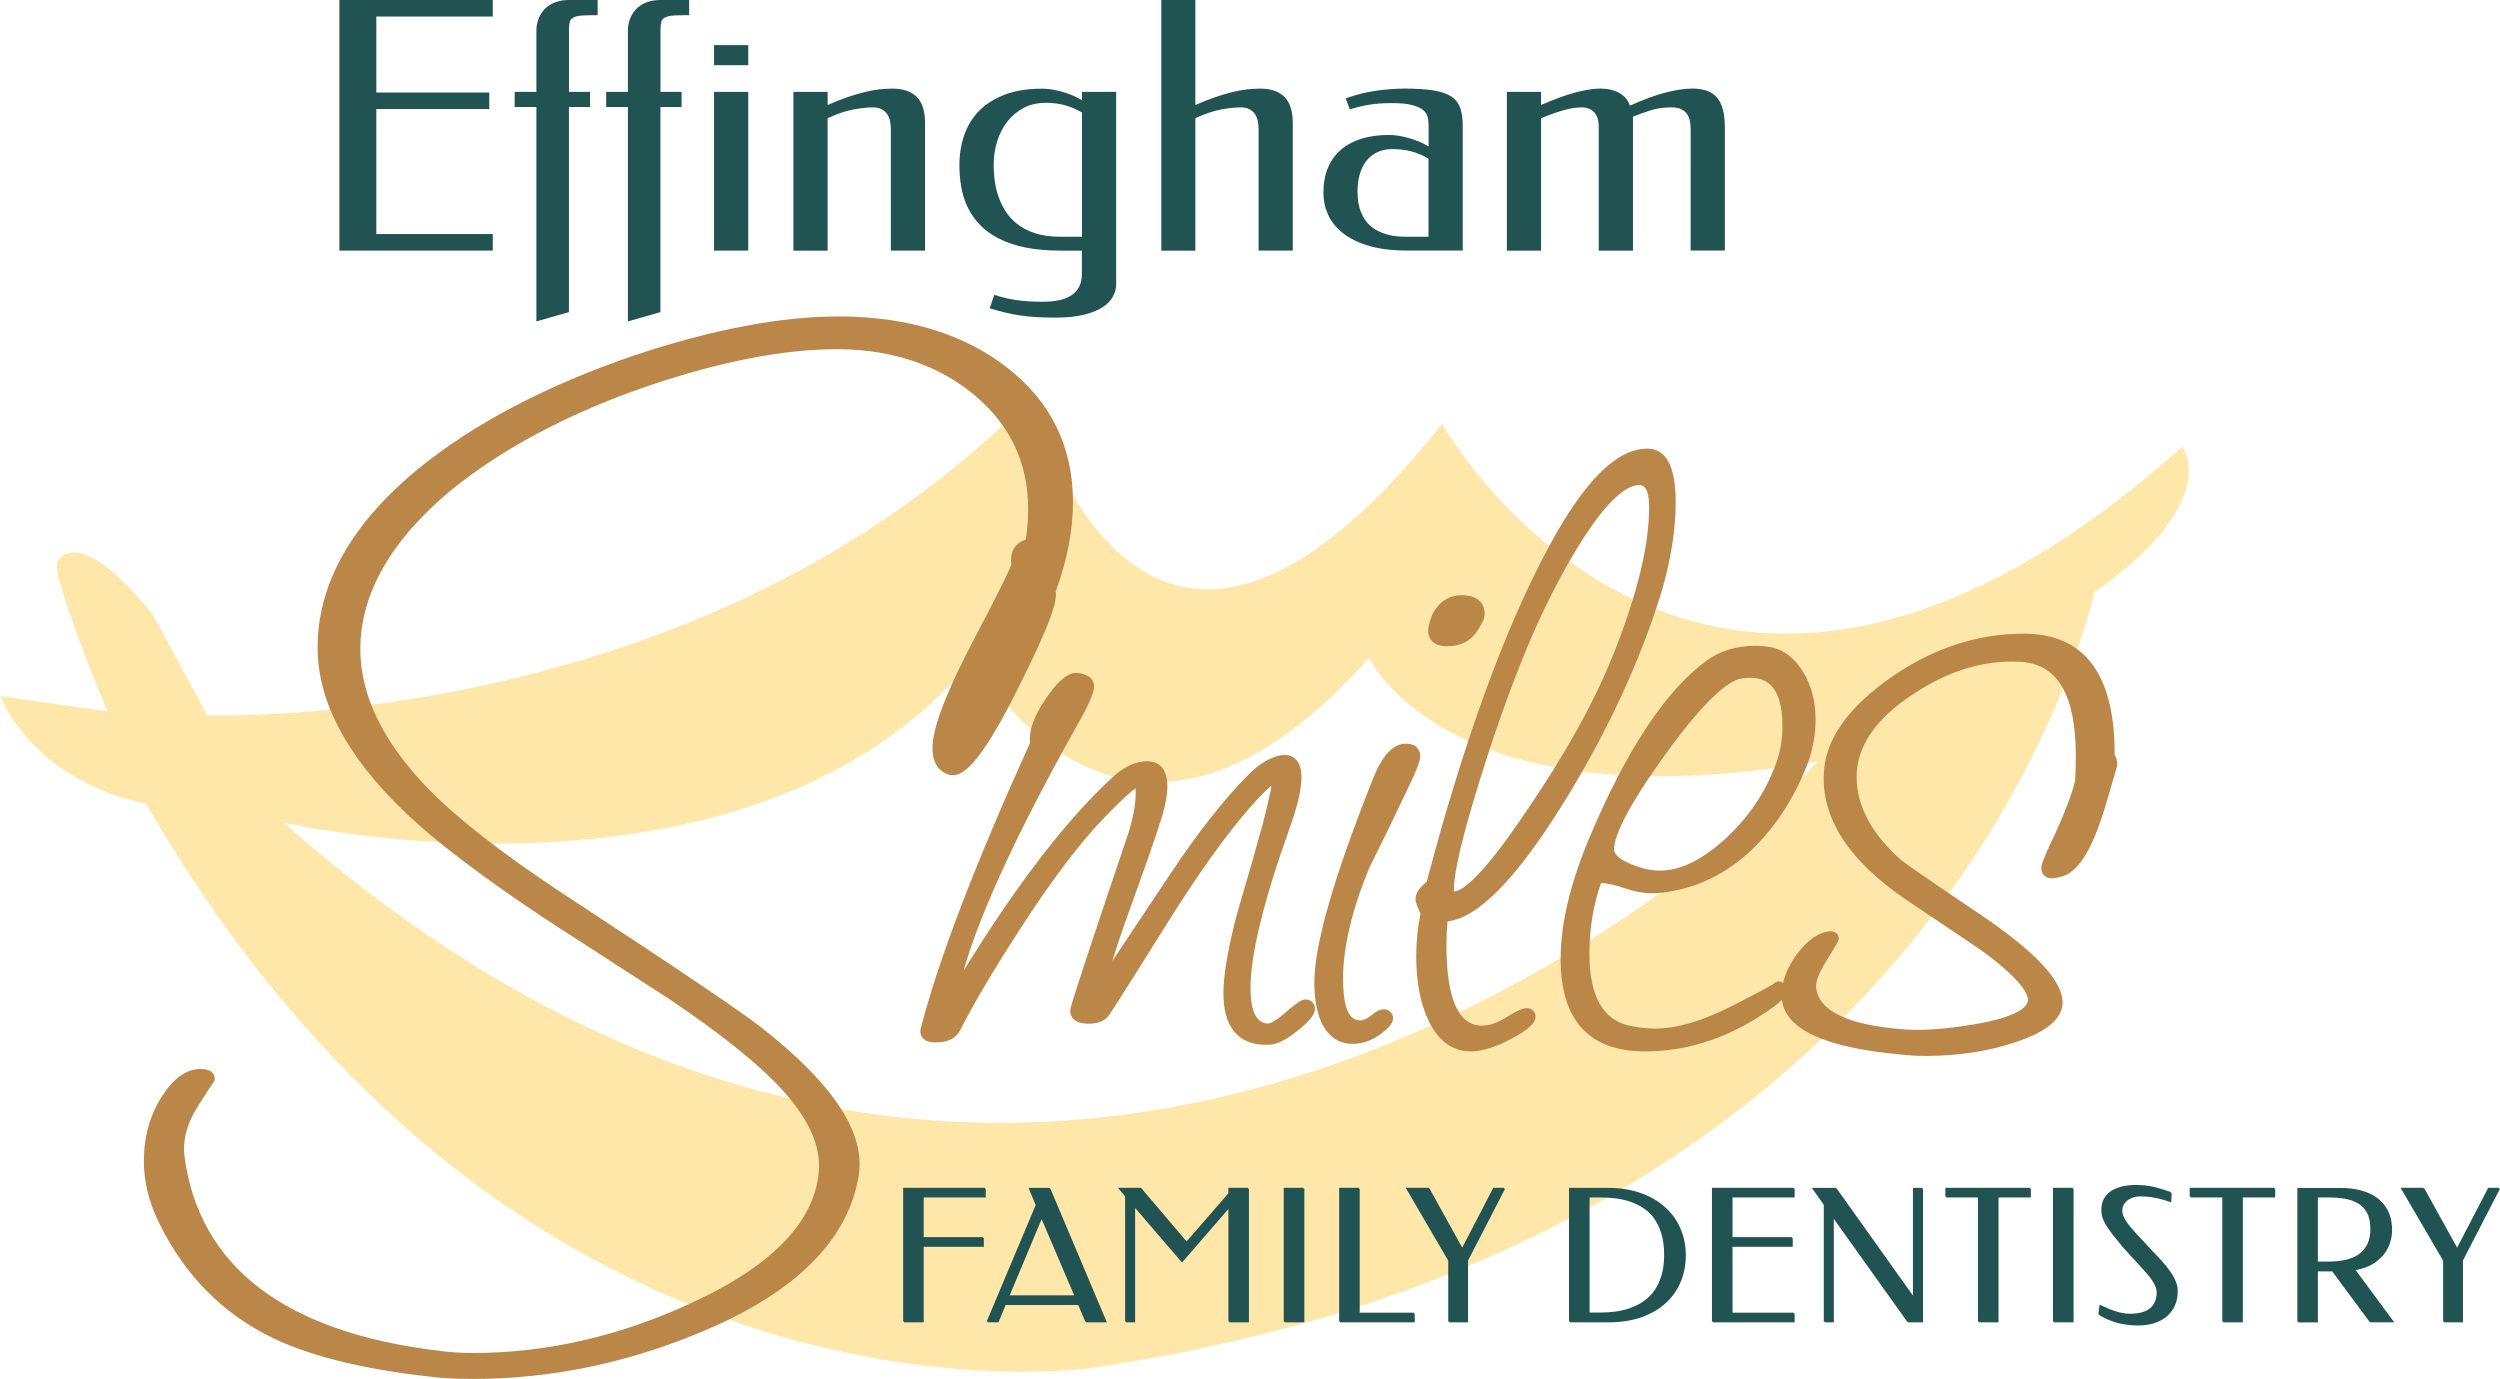 <?xml version="1.0" encoding="UTF-8"?>
<svg id="Layer_1" data-name="Layer 1" xmlns="http://www.w3.org/2000/svg" viewBox="0 0 590.37 325.63">
  <defs>
    <style>
      .cls-1 {
        fill: #ffe7aa;
      }

      .cls-2 {
        fill: #ba8748;
      }

      .cls-3 {
        fill: #205352;
      }
    </style>
  </defs>
  <path class="cls-1" d="M0,164.38l25.36,3.62s-13.58-32.6-11.77-35.32c0,0,4.53-9.96,22.64,12.68l12.68,23.55s116.83,4.53,194.72-75.17c0,0,24.45,97.81,96.91,6.34,0,0,60.23,107.77,174.79,5.43,0,0,9.96,12.68-20.83,34.41,0,0-30.79,152.15-235.47,182.94,0,0-134.94,21.74-224.6-133.13,0,0-24.45-3.62-34.41-25.36Zm429.28,15.4c-87.85,15.4-105.96-24.45-105.96-24.45-58.87,66.11-93.28,0-93.28,0-52.53,64.3-163.02,38.94-163.02,38.94,189.28,167.55,362.26-14.49,362.26-14.49Z"/>
  <path class="cls-2" d="M499.37,178.29c.06-10.73-2.24-18.54-6.83-23.24-3.46-3.53-8.23-5.35-14.18-5.4h-.57c-10.77,0-21.15,3.38-30.85,10.06-9.98,6.87-15.42,14.2-16.16,21.78-1.11,11.22,5.57,21.77,19.88,31.34,13.98,9.33,17.77,11.95,18.51,12.52,8.46,6.42,9.72,9.5,9.72,10.77,0,2.31-4.55,4.4-12.49,5.74-6.69,1.15-12.36,1.56-16.82,1.22-13.11-1-20.07-4.28-20.69-9.81-.13-.91,.16-2.71,2.29-6.17,3.03-4.93,3.03-5,3.03-5.49,0-.82-.59-1.7-2.01-1.7h-.02c-2.74,.27-5.36,2.07-7.77,5.33-1.7,2.3-2.82,4.61-3.35,6.9-.36-.27-.77-.38-1.09-.38-.45,0-.85,.22-1.1,.56-.61,.39-2.69,1.57-9.69,5.15-7.02,3.6-13.15,5.42-18.22,5.42-2.13,0-4.23-.23-6.23-.67-6.32-1.5-9.39-7.08-9.39-17.07,0-5.94,.93-11.54,2.76-16.65,1.6,.11,3.33,.49,5.17,1.13,2.49,.87,4.79,1.31,6.83,1.31,1.51,0,3.21-.19,5.03-.55,7.21-1.34,13.77-4.92,19.51-10.65,5.3-5.42,9.46-12.06,12.36-19.78,1.16-3.32,1.75-6.69,1.75-10,0-4.24-.96-7.98-2.85-11.13-1.96-3.27-4.44-5.26-7.44-5.95-1.27-.25-2.55-.38-3.8-.38-4.51,0-8.4,1.16-11.58,3.45-9.58,6.96-18.83,20.84-27.48,41.26-4.69,10.97-7.06,20.8-7.06,29.2,0,14.52,6.7,21.88,19.93,21.88,9.54,0,18.77-2.88,27.44-8.54,2.52-1.59,4.01-2.74,4.87-3.64,.95,7.02,10.09,11.24,27.81,12.88,1.94,.24,4.02,.37,6.18,.37,7.89,0,15.21-1.16,21.76-3.44,7.1-2.47,10.55-5.5,10.55-9.28-.13-5.11-6.34-11.78-18.99-20.38-14.25-9.6-18.3-12.47-19.14-13.16-6.86-6.07-10.4-12.59-10.51-19.35-.11-7.26,4.33-13.89,13.2-19.73,7.7-5.17,15.58-7.79,23.43-7.79,.64,0,1.28,.02,1.92,.05,8.89,.44,13.21,7.75,13.21,22.35,0,1.81-.06,3.77-.17,5.81-.92,3.53-2.55,7.81-4.83,12.71-3.14,6.47-3.14,7.36-3.14,7.84,0,1.45,.97,2.42,2.42,2.42,.75,0,1.7-.2,2.93-.61,3.77-1.35,7.06-7.03,10.04-17.35,2.53-8.52,2.53-8.6,2.53-8.88,0-.93-.21-1.69-.62-2.28Zm-118.2,22.28c0-2.62,2.15-8.71,12.39-22.81,10.16-14,15.34-17.29,17.92-17.58,.6-.08,1.18-.12,1.73-.12,3.31,0,7.71,1.19,7.71,11.51,0,2.57-.34,5-1,7.19-2.28,7.17-6.32,13.52-12.02,18.88-5.61,5.27-10.94,7.95-15.87,7.95-2.17,0-4.42-.5-6.76-1.5-1.87-.73-4.09-1.94-4.09-3.51Zm-19.76,37.65c-.24-.1-.51-.15-.8-.15-.68,0-1.82,.23-4.67,2.03-2.19,1.4-4.18,2.1-5.92,2.1h0c-.12,0-.23,0-.37-.01-5.35-.2-8.07-6.59-8.07-18.99,0-1.91,.08-3.79,.24-5.61,7.22-.85,16.13-9.92,27.2-27.65,10.41-16.77,18.27-33.66,23.36-50.22,2.21-7.52,3.33-14.68,3.33-21.26,0-8.3-2.25-12.51-6.68-12.51h-.19c-7.2,.13-14.76,7.72-23.1,23.19-10.34,19.15-20.03,45.76-28.83,79.11-1.78,1.37-2.64,2.73-2.64,4.17,0,.4,.1,1,1.18,3.35-.67,3.25-1.01,6.64-1.01,10.1,0,6.08,1,11.22,2.97,15.28,2.3,4.74,5.65,7.14,9.93,7.14h.37c2.66-.14,5.77-1.14,9.24-3,4.03-2.16,5.67-3.69,5.67-5.28,0-.74-.41-1.39-1.21-1.79Zm13.02-111.9c6.39-9.73,10.41-11.77,12.66-11.77,.58,0,2.35,0,2.35,5.19,0,9.32-3,21.41-8.92,35.93-4.3,10.58-11.04,22.64-20.04,35.84-11.48,17.16-15.79,19.01-17.11,19.01h0c-.01-.13-.03-.32-.03-.57,0-3.98,2.06-12.65,6.13-25.78,4.1-13.22,8.42-25.08,12.86-35.23,3.84-8.61,7.91-16.22,12.1-22.63Zm-37.17,22.62c0-.9,.31-2.12,.97-3.83,.02-.05,.04-.1,.07-.14,1.52-2.88,3.89-4.41,6.86-4.41,4.9,0,5.43,3.04,5.43,4.34,0,.82-.25,1.64-.76,2.42-1.51,3.21-3.88,4.98-7.05,5.25-.36,.03-.7,.05-1.02,.05-4.06,0-4.5-2.58-4.5-3.68Zm-13.88,55.95c-4.12,9.95-6.22,18.82-6.22,26.28,0,1.25,.06,2.45,.17,3.58,.59,6.21,3.12,6.21,3.96,6.21,.72,0,1.65-.44,2.68-1.29,1.11-.91,2.02-1.33,2.85-1.33,.68,0,1.3,.29,1.72,.82,.34,.43,.49,.98,.42,1.53-.13,1.03-.97,2.05-2.79,3.42-2.12,1.59-4.42,2.4-6.82,2.4-2.54,0-5.95-1.11-7.82-6.39-.76-2.28-1.15-4.98-1.15-8.06,0-8.99,4.54-24.78,13.89-48.27,2.41-6.02,5.26-8.69,8.58-8.09,1.56,.19,2.53,1.29,2.53,2.93,0,.77-.35,2.28-2.97,7.67-2.89,6.14-5.93,12.4-9.03,18.59Zm-13.13,32.2c1.09,1.92-1.13,4.12-3.45,6.01-2.78,2.26-4.97,3.43-6.67,3.58-.42,.03-.82,.05-1.21,.05-3.3,0-5.84-1.08-7.55-3.22-1.63-2.04-2.46-5.06-2.46-8.97,0-4.47,1.15-11.01,3.41-19.46,2-6.7,3.96-13.53,5.84-20.35,1.85-7.25,2.07-8.84,2.07-9.18-.77,.61-2.26,1.99-5.06,5.14-5.7,6.51-12.44,15.97-20.03,28.12-11.14,17.82-13.01,20.62-13.44,21.17-.92,1.16-2.44,1.76-4.52,1.76-1.92,0-3.19-.44-3.89-1.33-.36-.47-.74-1.28-.44-2.48,.72-2.77,5.26-16.49,13.48-40.79,1.24-3.84,1.87-7.21,1.87-10,0-.43-.02-.74-.05-.98-.87,.61-2.8,2.24-6.99,6.53-6.04,6.16-13,15.37-20.7,27.38-5.86,9.02-10.47,16.83-13.73,23.23-.95,1.9-2.91,2.87-5.81,2.87-1.51,0-2.52-.38-3.11-1.16-.33-.45-.66-1.21-.32-2.35,4.1-15.93,12.76-38.55,25.73-67.19-.26-2.62,.69-5.62,2.89-9.17,3.51-5.53,6.29-7.82,8.67-7.34,3.1,.45,3.57,2.14,3.57,3.1s-.38,2.8-3.36,8.09c-14.35,25.5-23.54,45.31-27.44,59.08,12.55-20.38,24.32-35.68,35.06-45.57,2.71-2.58,5.52-3.9,8.35-3.9,1.76,0,4.72,.77,4.72,5.96,0,1.77-.37,3.98-1.11,6.56-1.07,3.69-4,12.11-8.7,25.03-1.49,4.19-2.5,7.3-3.19,9.62,2.47-3.71,6.48-9.74,12.99-19.5,6.85-10.4,13.34-18.69,19.27-24.62,2.15-2.15,4.37-3.58,6.59-4.23,.66-.2,1.28-.3,1.85-.3,1.19,0,3.96,.52,3.96,5.32,0,2.77-.89,6.62-2.73,11.78-6.17,17.22-9.3,29.98-9.3,37.93s2.89,8.22,3.84,8.39l.16,.02c.37,0,1.5-.23,3.94-2.35,3.55-3.1,4.36-3.34,5.05-3.34,.86,0,1.56,.4,1.92,1.09Zm-107.5,40.74c-2.53,14.99-14.77,27.24-36.4,36.4-17.77,7.56-36.12,11.4-54.54,11.4-2.63,0-5.14-.08-7.46-.25-16.96-1.65-30.41-4.83-40.02-9.46-11.69-5.67-20.65-14.72-26.65-26.9-2.46-4.9-3.71-9.9-3.71-14.84,0-5.81,1.48-11.01,4.4-15.48,2.7-4.16,5.73-6.26,9-6.26,3,0,3.33,1.63,3.33,2.34,0,.41-.18,.77-.46,1.02-.23,.32-1.02,1.48-3.68,5.73-2.44,3.89-3.45,7.77-3,11.52,3.49,26.18,23.83,41.66,60.47,45.98,2.43,.32,5.01,.48,7.7,.48,17.56,0,35.13-4.09,52.24-12.14,19.07-8.89,28.97-19.56,29.44-31.72,.15-6.11-3.27-12.8-10.18-19.86-5.49-5.64-14.01-12.36-25.33-19.96-9.81-6.37-19.55-12.67-29.21-18.89-15.26-10.16-26.48-18.72-33.38-25.46-13.47-12.96-20.31-25.93-20.31-38.54,0-15.08,8.02-29.31,23.84-42.29,13.16-10.69,30.33-19.69,51.03-26.75,18.27-6.08,34.43-9.17,48.03-9.17h1.07c15.79,.18,28.92,4.28,39.02,12.2,10.21,8,15.39,18.64,15.39,31.61,0,6.71-1.37,13.83-4.08,21.15,.38,2.09-.91,7.06-9.15,23.37-8.87,17.73-12.77,20.01-15.18,20.01-.41,0-.82-.08-1.19-.23-1.6-.57-3.58-2.12-3.58-6.17,0-4.35,2.7-11.78,8.25-22.72,7.52-14.29,9.84-19.17,10.38-20.63-.41-2.96,.81-5.05,3.39-5.89,.38-2.41,.57-4.84,.57-7.26,0-10.82-4.26-19.85-12.65-26.84-8.47-7.05-19.14-10.7-31.7-10.86h-1.01c-12.34,0-27.14,2.87-43.99,8.53-18.92,6.47-34.73,14.82-46.99,24.82-14.17,11.79-21.36,24.42-21.36,37.52,0,10.89,5.41,21.97,16.08,32.96,6.77,6.93,17.27,15.13,31.22,24.37,27.81,18.21,43.44,28.77,47.76,32.25,16.94,13.39,24.34,24.82,22.59,34.94Z"/>
  <path class="cls-3" d="M247.94,280.71l-.09-.2h-4.97l1.7,4.05-11.57,27.51h.29l-.09,.2h2.57l1.7-4.1h17.14l1.65,3.89h.12l.09,.2h4.9l-13.33-31.56h-.12Zm5.73,25.18h-15.23l7.54-18,7.69,18Zm139.77-20.59s-.02-.01-.03-.02c-.06-.06-.12-.12-.18-.18-1.54-1.42-3.46-2.54-5.74-3.36-2.29-.82-4.93-1.23-7.93-1.23h-9.04v31.56h.2v.2h9.04c3,0,5.64-.41,7.93-1.23,2.28-.82,4.2-1.95,5.74-3.38,1.54-1.43,2.71-3.1,3.49-5.02,.79-1.92,1.18-3.98,1.18-6.19s-.39-4.23-1.18-6.15c-.79-1.92-1.95-3.59-3.49-5.01Zm-18.06-2.52h2.65c1.12,0,2.27,.07,3.45,.21,1.18,.14,2.33,.4,3.45,.77,1.12,.37,2.18,.89,3.18,1.55,.47,.31,.91,.67,1.33,1.06,.39,.38,.76,.79,1.1,1.25,.75,1.02,1.34,2.24,1.78,3.67,.44,1.43,.66,3.11,.66,5.03s-.22,3.57-.66,4.99c-.44,1.41-1.03,2.63-1.78,3.64-.75,1.01-1.63,1.84-2.63,2.49-1,.65-2.07,1.16-3.18,1.54-1.12,.37-2.27,.63-3.45,.77-1.18,.14-2.33,.21-3.45,.21h-2.45v-27.2Zm138.38,19.73c.34,.79,.51,1.56,.51,2.32,0,1.49-.27,2.75-.82,3.79-.55,1.04-1.25,1.88-2.12,2.53-.87,.64-1.86,1.11-2.96,1.41-1.1,.3-2.21,.45-3.31,.45-.96,0-1.86-.05-2.7-.16-.84-.11-1.63-.26-2.39-.47-.76-.21-1.48-.46-2.18-.76-.7-.31-1.38-.66-2.06-1.05v-.09c-.06-.04-.13-.07-.2-.11l.28-2.29c.55,.25,1.12,.51,1.7,.77,.58,.26,1.17,.5,1.77,.7s1.21,.37,1.84,.5c.62,.13,1.25,.19,1.87,.19,2.08,0,3.65-.43,4.71-1.28,1.06-.86,1.59-2.1,1.59-3.73,0-.5-.11-1-.33-1.51-.22-.51-.52-1.04-.9-1.58-.38-.54-.83-1.11-1.35-1.69-.52-.58-1.07-1.19-1.65-1.83l-3.78-4.12c-.96-1.18-1.77-2.18-2.42-3.01-.65-.84-1.17-1.58-1.56-2.23s-.66-1.25-.83-1.79c-.16-.54-.24-1.11-.24-1.71,0-1.15,.23-2.1,.7-2.86,.47-.76,1.08-1.36,1.85-1.81s1.63-.77,2.59-.97c.96-.19,1.95-.29,2.95-.29,.93,0,1.75,.04,2.45,.13,.7,.08,1.36,.2,1.97,.35,.62,.15,1.23,.32,1.84,.52,.61,.2,1.29,.42,2.04,.66v.14c.07,.02,.13,.04,.2,.07l-.08,2.23c-.54-.18-1.08-.36-1.63-.53-.55-.17-1.13-.32-1.73-.45-.6-.13-1.24-.23-1.92-.31-.68-.08-1.41-.12-2.19-.12-.36,0-.76,.06-1.23,.17-.47,.11-.91,.3-1.34,.57-.42,.27-.79,.62-1.08,1.06-.3,.44-.45,.98-.45,1.63,0,.61,.24,1.32,.72,2.13,.48,.81,1.29,1.83,2.42,3.05l3.74,4.03c.82,.85,1.61,1.69,2.37,2.52,.76,.83,1.42,1.64,1.98,2.44,.57,.8,1.02,1.59,1.36,2.38Zm46.78-4.16c1.12-.73,2-1.55,2.64-2.45,.64-.91,1.09-1.84,1.34-2.8,.25-.96,.37-1.83,.37-2.61,0-.61-.05-1.27-.16-1.98-.11-.72-.31-1.43-.62-2.15-.31-.72-.74-1.42-1.29-2.1-.06-.07-.14-.13-.2-.2,0,0,0,0,0,0-.56-.68-1.29-1.28-2.21-1.8-.91-.52-2.02-.94-3.33-1.26-1.31-.32-2.86-.48-4.66-.48h-9.91v31.56h.2v.2h4.65v-12.04h3.39l8.76,11.83h.05l.15,.2h5.69l-9.13-12.35c1.72-.31,3.15-.83,4.27-1.56Zm-13.18-.43v-15.14h2.7c1.24,0,2.46,.1,3.65,.3,1.19,.2,2.24,.57,3.17,1.12,.41,.25,.78,.54,1.12,.87,.34,.37,.65,.78,.91,1.25,.57,1,.85,2.29,.85,3.87,0,1.4-.23,2.59-.7,3.58-.47,.98-1.14,1.78-2.01,2.4-.87,.62-1.92,1.06-3.14,1.34-1.22,.28-2.59,.41-4.11,.41h-2.45Zm43.01-17.22l-8.75,16.96v14.6h-4.48v-.2h-.2v-14.35l-10.04-17.21h5.43l.11,.2h.09l7.72,13.93,7.34-14.14h2.57l-.1,.2h.31Zm-357.79,0h.2v2.08h-14.65v9.37h14v.2h.2v2.08h-14.2v17.83h-4.65v-.2h-.2v-31.56h19.29v.2Zm62.15,0h.2v31.56h-4.65v-.2h-.2v-26.56l-10.94,12.63-.19-.22v.02s-10.89-12.67-10.89-12.67v27.01h-2.17v-.2h-.2v-29.57l-1.7-2h5.43l.17,.2h.03l10.59,12.47,9.86-11.36v-1.32h4.65v.2Zm13.09,0h.2v31.56h-4.67v-.2h-.2v-31.56h4.67v.2Zm26.06,29.48h.2v2.08h-17.64v-.2h-.2v-31.56h4.65v.2h.2v29.28h12.79v.2Zm21.24-29.48h.31l-8.75,16.96v14.6h-4.48v-.2h-.2v-14.35l-10.04-17.21h5.43l.11,.2h.09l7.71,13.93,7.34-14.14h2.57l-.1,.2Zm68.48,0h.2v2.08h-14.67v9.37h14.02v.2h.2v2.08h-14.22v15.55h14.46v.2h.2v2.08h-19.32v-.2h-.2v-31.56h19.32v.2Zm30.32,0h.2v31.56h-3.57l-.15-.2h-.06l-17.29-24.23v24.44h-2.17v-.2h-.2v-27.55l-2.82-4.01h5.69l.15,.2h.06l17.97,25.23v-25.43h2.19v.2Zm25.46,0h.2v2.08h-7.64v29.48h-4.65v-.2h-.2v-29.28h-7.5v-.2h-.2v-2.08h20v.2Zm10.09,0h.2v31.56h-4.67v-.2h-.2v-31.56h4.67v.2Zm47.61,0h.2v2.08h-7.64v29.48h-4.65v-.2h-.2v-29.28h-7.5v-.2h-.2v-2.08h20v.2Z"/>
  <path class="cls-3" d="M116.37,0V3.9h-27.5V21.85h26.67v3.9h-26.67v29.53h27.5v3.9h-36.22V0h36.22Zm22.96,25.27h-4.98v48.44l-7.68,2.19V25.27h-5.13v-3.58h5.13V6.85c.08-1.11,.32-2.1,.74-2.95,.41-.85,.96-1.57,1.63-2.15,.68-.58,1.47-1.02,2.37-1.31,.9-.29,1.88-.44,2.95-.44h6.77V3.58c-1.51,0-2.71,.03-3.6,.08-.89,.05-1.57,.2-2.05,.44-.48,.24-.78,.58-.92,1.03-.13,.45-.2,1.07-.2,1.87v14.69h4.98v3.58Zm21.61,0h-4.98v48.44l-7.68,2.19V25.27h-5.13v-3.58h5.13V6.85c.08-1.11,.32-2.1,.74-2.95,.41-.85,.96-1.57,1.63-2.15,.68-.58,1.47-1.02,2.37-1.31,.9-.29,1.88-.44,2.95-.44h6.77V3.58c-1.51,0-2.71,.03-3.6,.08-.89,.05-1.57,.2-2.05,.44-.48,.24-.78,.58-.92,1.03-.13,.45-.2,1.07-.2,1.87v14.69h4.98v3.58Zm15.76-9.87h-8.08v-4.74h8.08v4.74Zm0,43.78h-8.08V21.69h8.08V59.18Zm18.75-34.39c1.7-.74,3.26-1.36,4.7-1.85,1.43-.49,2.77-.89,4.02-1.19,1.25-.3,2.41-.52,3.48-.64,1.07-.12,2.12-.18,3.12-.18,2.49,0,4.4,.65,5.71,1.95,1.31,1.3,1.97,3.4,1.97,6.29v30.01h-8.08V30.41c0-.58-.06-1.18-.18-1.79-.12-.61-.34-1.15-.66-1.63-.32-.48-.75-.87-1.29-1.17-.54-.3-1.23-.46-2.05-.46-1.35,0-2.92,.17-4.7,.5-1.78,.33-3.79,1.01-6.05,2.05v31.28h-8.08V21.69h8.08v3.1Zm54.92,34.39c-3.16,0-5.94-.25-8.34-.76-2.4-.5-4.48-1.21-6.25-2.13-1.77-.92-3.24-2-4.42-3.24-1.18-1.25-2.13-2.62-2.85-4.12-.72-1.5-1.22-3.08-1.51-4.76-.29-1.67-.44-3.38-.44-5.13,0-2.6,.39-5.01,1.17-7.22,.78-2.21,1.98-4.13,3.58-5.73s3.64-2.87,6.09-3.78c2.45-.92,5.37-1.37,8.74-1.37,1.33,0,2.83,.23,4.52,.68,1.68,.45,3.3,1.13,4.84,2.03v-1.95h8.08v45.41c0,1.01-.26,1.99-.78,2.95-.52,.96-1.35,1.8-2.49,2.53-1.14,.73-2.61,1.31-4.4,1.75-1.79,.44-3.96,.66-6.51,.66-1.78,0-3.34-.04-4.7-.12s-2.61-.21-3.78-.38c-1.17-.17-2.32-.4-3.46-.68-1.14-.28-2.39-.62-3.74-1.01l1.07-3.18c1.78,.58,3.56,1,5.35,1.25,1.79,.25,3.79,.38,5.99,.38,3.26,0,5.64-.56,7.12-1.69,1.49-1.13,2.23-2.71,2.23-4.76v-5.61h-5.13Zm-15.72-20.22c0,.9,.06,1.94,.18,3.12,.12,1.18,.36,2.4,.74,3.66,.37,1.26,.91,2.49,1.61,3.7,.7,1.21,1.63,2.3,2.79,3.26,1.15,.97,2.59,1.75,4.3,2.33,1.71,.58,3.75,.88,6.11,.88h5.13V26.59c-1.27-.77-2.6-1.35-3.98-1.73-1.38-.38-2.91-.58-4.58-.58-1.96,0-3.71,.4-5.23,1.21-1.53,.81-2.81,1.89-3.86,3.24-1.05,1.35-1.84,2.91-2.39,4.68-.54,1.77-.82,3.62-.82,5.55Zm47.64-14.17c1.7-.74,3.26-1.36,4.7-1.85,1.43-.49,2.77-.89,4.02-1.19,1.25-.3,2.41-.52,3.48-.64s2.12-.18,3.12-.18c2.49,0,4.4,.65,5.71,1.95,1.31,1.3,1.97,3.4,1.97,6.29v30.01h-8.08V30.41c0-.58-.06-1.18-.18-1.79-.12-.61-.33-1.15-.64-1.63-.31-.48-.73-.87-1.27-1.17-.54-.3-1.23-.46-2.05-.46-1.35,0-2.93,.17-4.72,.5-1.79,.33-3.81,1.01-6.07,2.05v31.28h-8.04V0h8.04V24.8Zm46.49-.44c-1.27,0-2.38,.04-3.32,.12-.94,.08-1.8,.19-2.57,.33-.77,.14-1.49,.29-2.15,.47-.66,.18-1.33,.36-1.99,.55l-.96-2.59c2.23-.82,4.56-1.41,6.98-1.77,2.43-.36,4.73-.54,6.91-.54,2.79,0,5.07,.15,6.87,.44,1.79,.29,3.19,.78,4.2,1.45,1.01,.68,1.7,1.58,2.09,2.71,.38,1.13,.58,2.54,.58,4.24v29.41h-13.05c-3.56,0-6.59-.37-9.09-1.11-2.51-.74-4.56-1.74-6.15-3-1.59-1.26-2.76-2.71-3.5-4.34-.74-1.63-1.11-3.35-1.11-5.15,0-2.23,.35-4.19,1.05-5.89,.7-1.7,1.72-3.12,3.04-4.28,1.33-1.15,2.95-2.03,4.86-2.63,1.91-.6,4.09-.9,6.53-.9,1.33,0,2.83,.23,4.52,.68,1.68,.45,3.3,1.13,4.84,2.03v-4.99c0-.61-.07-1.23-.2-1.86-.13-.63-.48-1.19-1.03-1.68-.56-.49-1.41-.9-2.57-1.22-1.15-.32-2.74-.48-4.76-.48Zm8.56,31.56v-18.43c-1.27-.77-2.6-1.34-3.98-1.71-1.38-.37-2.91-.56-4.58-.56-1.33,0-2.5,.24-3.52,.72-1.02,.48-1.88,1.15-2.57,2.03-.69,.88-1.21,1.92-1.57,3.14-.36,1.22-.54,2.57-.54,4.06,0,.42,.02,.98,.06,1.67,.04,.69,.17,1.43,.4,2.23,.23,.8,.57,1.6,1.03,2.41,.46,.81,1.12,1.55,1.97,2.21,.85,.66,1.92,1.2,3.22,1.61,1.3,.41,2.89,.62,4.78,.62h5.29Zm26.59-31.12c3.24-1.41,5.98-2.4,8.24-2.99,2.26-.58,4.15-.88,5.69-.88,1.11,0,2.08,.12,2.89,.36,.81,.24,1.49,.54,2.05,.92,.56,.37,1.01,.8,1.35,1.29,.34,.49,.6,.98,.76,1.45,3.4-1.51,6.28-2.56,8.64-3.14,2.36-.58,4.36-.88,6.01-.88,1.27,0,2.39,.15,3.36,.46,.97,.31,1.78,.82,2.43,1.53s1.14,1.66,1.47,2.83c.33,1.17,.5,2.61,.5,4.34v29.09h-8.08V30.41c0-.74-.07-1.42-.22-2.03-.15-.61-.39-1.14-.74-1.59-.34-.45-.81-.8-1.39-1.05-.58-.25-1.33-.38-2.23-.38-1.8,0-3.43,.23-4.88,.7-1.45,.46-2.83,.96-4.16,1.49v31.64h-8.08V30.01c0-.56-.05-1.11-.16-1.65-.11-.54-.31-1.04-.62-1.49-.31-.45-.73-.82-1.27-1.09s-1.24-.42-2.09-.42c-.77,0-1.59,.09-2.45,.26-.86,.17-1.72,.39-2.57,.66-.85,.27-1.66,.54-2.43,.84-.77,.29-1.45,.56-2.03,.8v31.28h-8.08V21.69h8.08v3.1Z"/>
</svg>